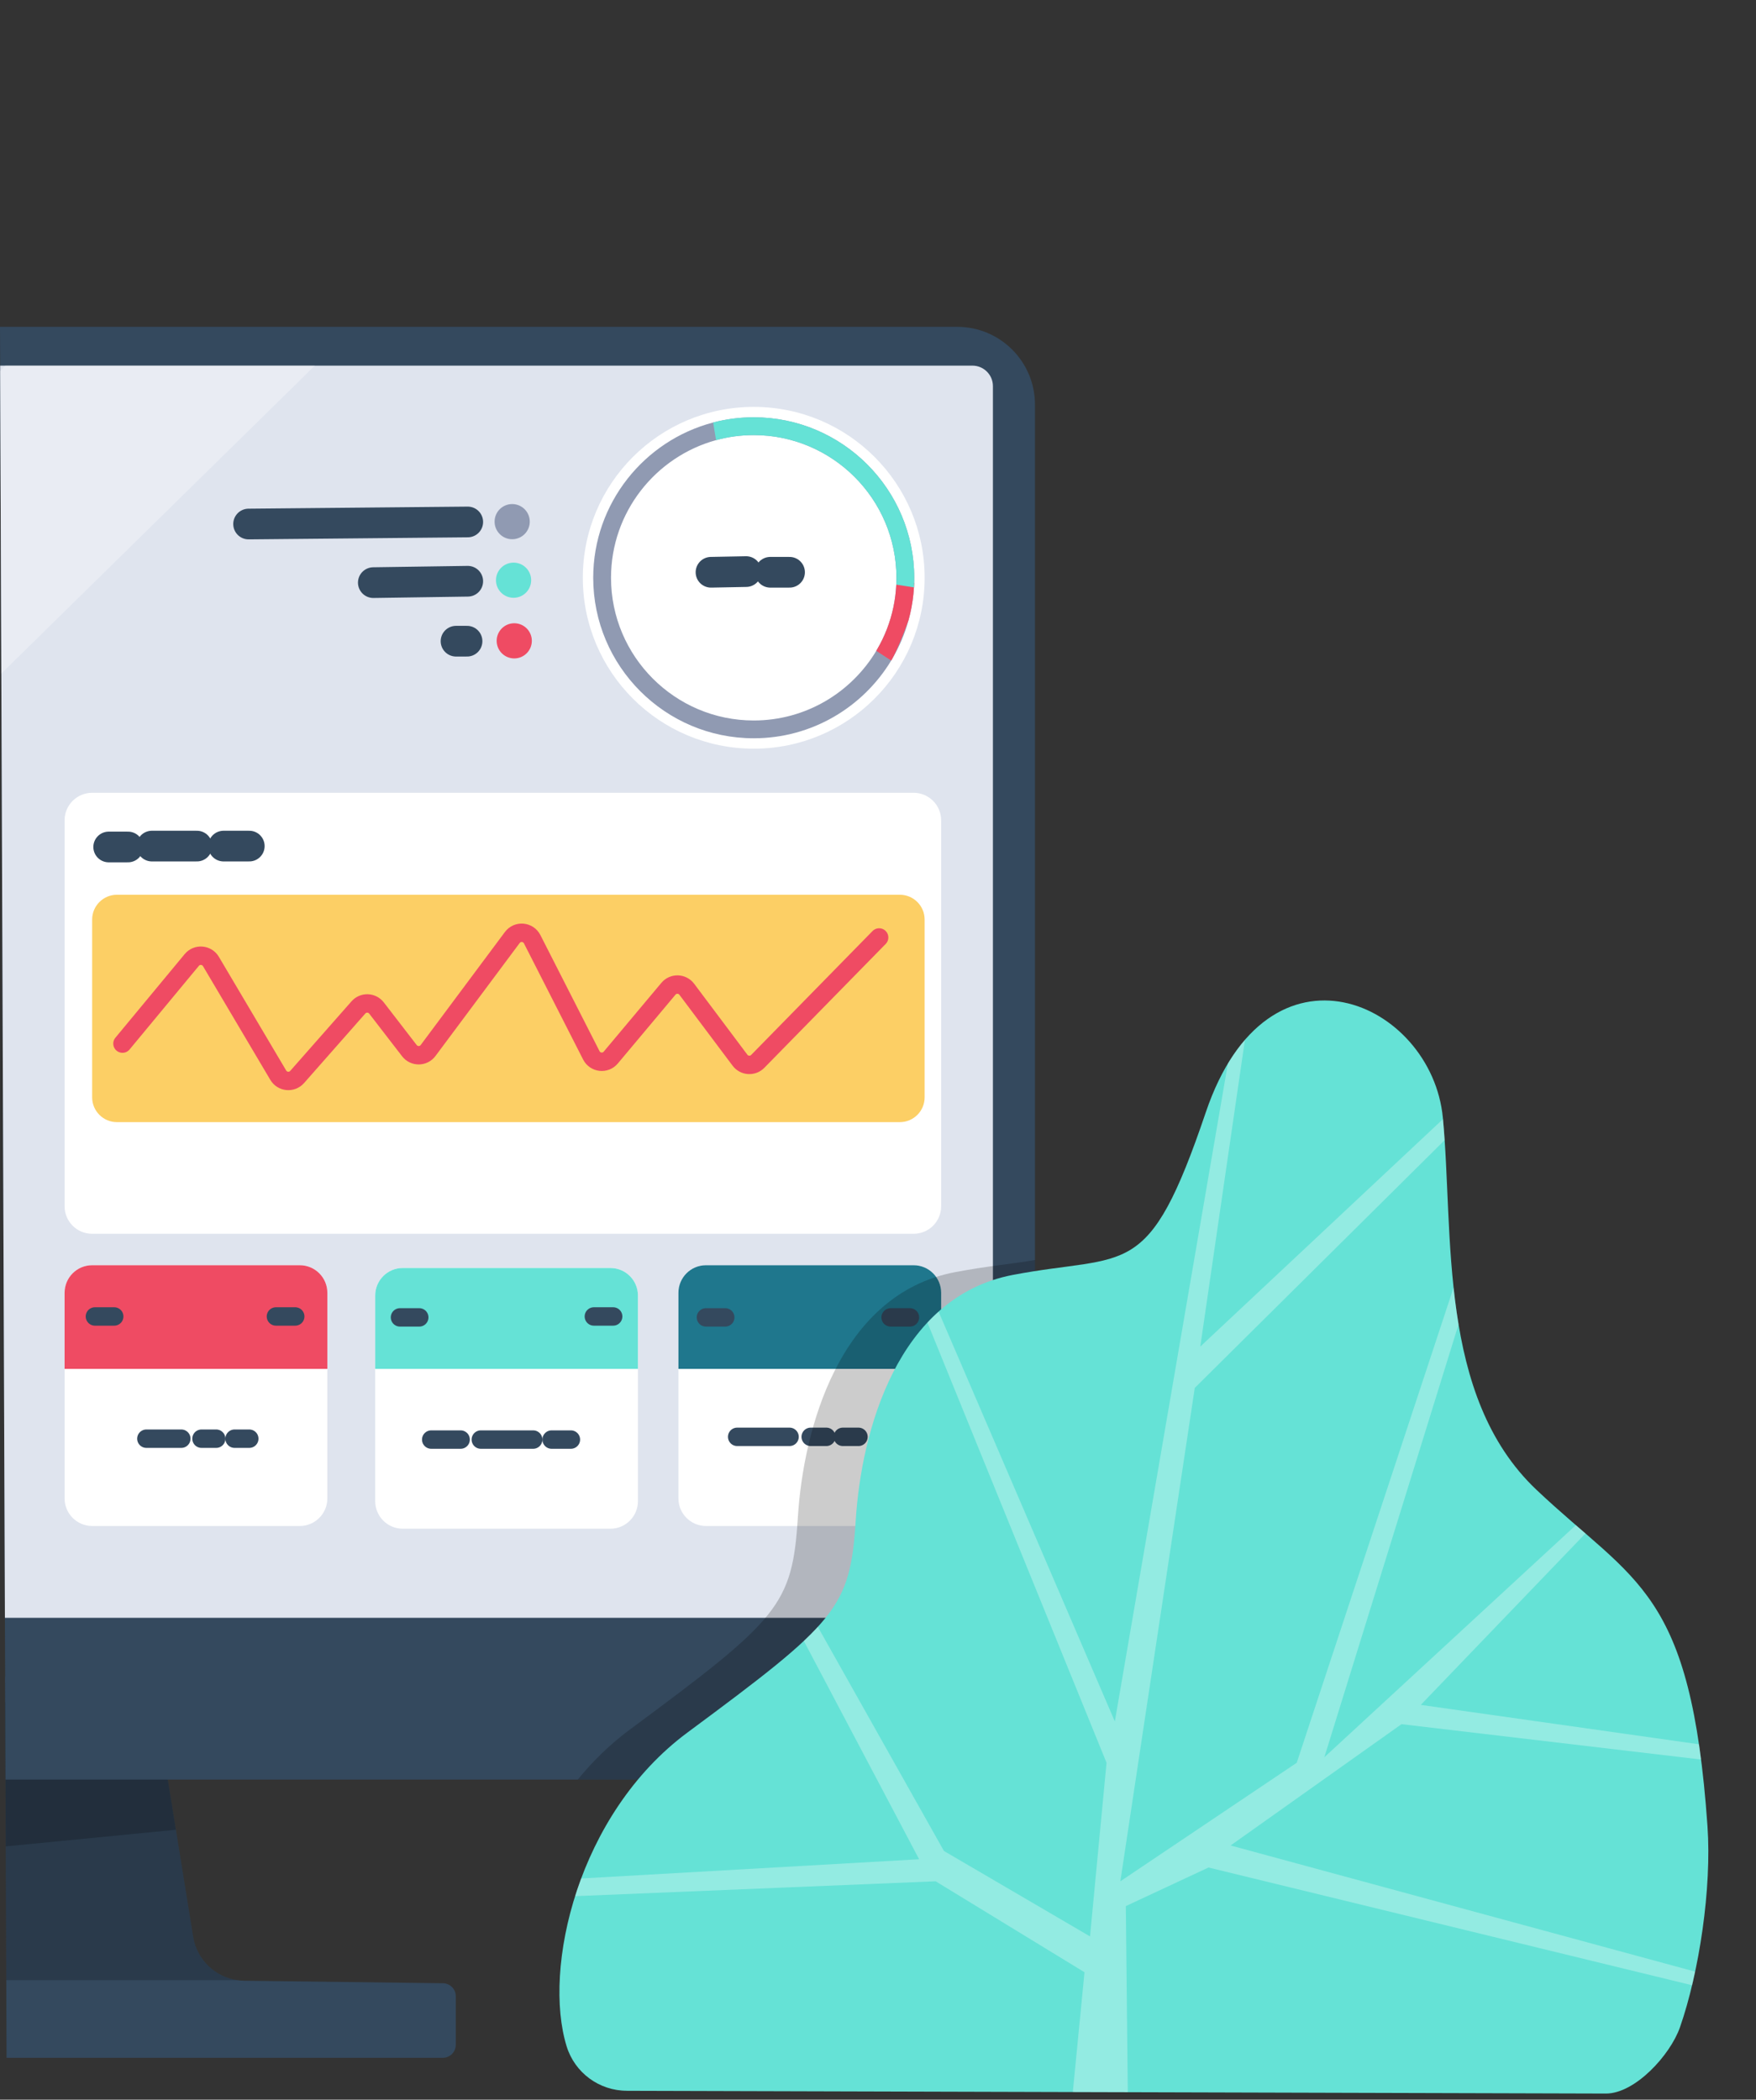 <svg width="286" height="342" viewBox="0 0 286 342" fill="none" xmlns="http://www.w3.org/2000/svg">
  <rect x="0" y="0" width="286" height="342" fill="#333333" stroke="none"/>
  <style>

    /*
* Prefixed by https://autoprefixer.github.io
* PostCSS: v8.4.14,
* Autoprefixer: v10.4.7
* Browsers: last 4 version
*/

    @-webkit-keyframes animate {
      0% {
        -webkit-transform: rotate(-3deg);
        transform: rotate(-3deg);
      }
      35%,
      55% {
        -webkit-transform: rotate(2deg);
        transform: rotate(2deg);
      }
      100%,
      80% {
        -webkit-transform: rotate(-3deg);
        transform: rotate(-3deg);
      }
    }

    @keyframes animate {
      0% {
        -webkit-transform: rotate(-3deg);
        transform: rotate(-3deg);
      }
      35%,
      55% {
        -webkit-transform: rotate(2deg);
        transform: rotate(2deg);
      }
      100%,
      80% {
        -webkit-transform: rotate(-3deg);
        transform: rotate(-3deg);
      }
    }

    #Group_7 {
      -webkit-animation-name: animate;
      animation-name: animate;
      -webkit-animation-duration: 9s;
      animation-duration: 9s;
      -webkit-animation-delay: 2s;
      animation-delay: 2s;
      -webkit-animation-iteration-count: infinite;
      animation-iteration-count: infinite;
      -webkit-animation-timing-function: ease-in-out;
      animation-timing-function: ease-in-out;
      -webkit-transform-origin: bottom center;
      -ms-transform-origin: bottom center;
      transform-origin: bottom center;
      transform-box: fill-box;
    }

    @-webkit-keyframes chart {
      0% {
        opacity: 0;
        -webkit-clip-path: polygon(0 0, 0% 0, 0% 100%, 0% 100%);
        clip-path: polygon(0 0, 0% 0, 0% 100%, 0% 100%);
      }
      5% {
        -webkit-clip-path: polygon(0 0, 0% 0, 0% 100%, 0% 100%);
        clip-path: polygon(0 0, 0% 0, 0% 100%, 0% 100%);
        opacity: 1;
      }

      60% {
        -webkit-clip-path: polygon(0 0, 100% 0, 100% 100%, 0% 100%);
        clip-path: polygon(0 0, 100% 0, 100% 100%, 0% 100%);
        opacity: 1;
      }
      80% {
        -webkit-clip-path: polygon(0 0, 100% 0, 100% 100%, 0% 100%);
        clip-path: polygon(0 0, 100% 0, 100% 100%, 0% 100%);
        opacity: 1;
      }
      95% {

        opacity: 1;
      }
      100% {
        opacity: 0;
        -webkit-clip-path: polygon(0 0, 100% 0, 100% 100%, 0% 100%);
        clip-path: polygon(0 0, 100% 0, 100% 100%, 0% 100%);
      }
    }

    @keyframes chart {
      0% {
        opacity: 0;
        -webkit-clip-path: polygon(0 0, 0% 0, 0% 100%, 0% 100%);
        clip-path: polygon(0 0, 0% 0, 0% 100%, 0% 100%);
      }
      5% {
        -webkit-clip-path: polygon(0 0, 0% 0, 0% 100%, 0% 100%);
        clip-path: polygon(0 0, 0% 0, 0% 100%, 0% 100%);
        opacity: 1;
      }

      60% {
        -webkit-clip-path: polygon(0 0, 100% 0, 100% 100%, 0% 100%);
        clip-path: polygon(0 0, 100% 0, 100% 100%, 0% 100%);
        opacity: 1;
      }
      80% {
        -webkit-clip-path: polygon(0 0, 100% 0, 100% 100%, 0% 100%);
        clip-path: polygon(0 0, 100% 0, 100% 100%, 0% 100%);
        opacity: 1;
      }
      95% {

        opacity: 1;
      }
      100% {
        opacity: 0;
        -webkit-clip-path: polygon(0 0, 100% 0, 100% 100%, 0% 100%);
        clip-path: polygon(0 0, 100% 0, 100% 100%, 0% 100%);
      }
    }

    #Vector_15 {
      -webkit-animation-name: chart;
      animation-name: chart;
      -webkit-animation-duration: 6s;
      animation-duration: 6s;
      -webkit-animation-delay: 6s;
      animation-delay: 6s;
      -webkit-animation-iteration-count: infinite;
      animation-iteration-count: infinite;
      -webkit-animation-timing-function: ease-in-out;
      animation-timing-function: ease-in-out;
      -webkit-transform-origin: left;
      -ms-transform-origin: left;
      transform-origin: left;
      transform-box: fill-box;
    }
    #back {
      -webkit-transform-origin: bottom center;
      -ms-transform-origin: bottom center;
      transform-origin: bottom center;
      transform-box: fill-box;
      -webkit-animation: leaf 5s ease-in-out infinite alternate;
      animation: back 5s ease-in-out infinite alternate;
    }

    @-webkit-keyframes back {
      0% {
        -webkit-transform: skewX(-0.2deg);
        transform: skewX(-0.2deg);
      }

      100% {
        -webkit-transform: skewX(0deg);
        transform: skewX(0deg);
      }
    }

    @keyframes back {
      0% {
        -webkit-transform: skewX(-0.2deg);
        transform: skewX(-0.2deg);
      }

      100% {
        -webkit-transform: skewX(0deg);
        transform: skewX(0deg);
      }
    }
  </style>

  <rect id="back" width="286" height="342" fill="none"/>
  <g id="Group">
    <g id="Group_2">
      <g id="Group_3">
        <path id="Vector" d="M74.233 325.145V333.073C74.233 334.238 73.288 335.184 72.122 335.184H1.067L1.021 322.536L0.939 300.749L0.899 289.864L0.852 277.217L0.841 274.05V273.128L24.692 273.523L24.779 274.05L25.04 275.686L27.325 289.864L28.647 298.041L31.454 315.455C32.051 319.161 34.991 322.002 38.627 322.536C39.004 322.594 39.381 322.623 39.776 322.629L72.151 323.04C73.305 323.058 74.233 323.997 74.233 325.145Z" fill="#34495E"/>
        <path id="Vector_2" opacity="0.2" d="M28.647 298.041L0.94 300.749L0.899 289.864L0.853 277.217L25.04 275.686L27.325 289.864L28.647 298.041Z" fill="black"/>
        <path id="Vector_3" opacity="0.2" d="M38.627 322.536H1.021L0.939 300.749L0.899 289.864L0.852 277.217L0.841 274.05H24.779L25.04 275.686L27.325 289.864L28.647 298.041L31.454 315.455C32.051 319.161 34.991 322.002 38.627 322.536Z" fill="black"/>
        <path id="Vector_4" d="M168.566 65.9V277.199C168.566 284.193 162.895 289.864 155.901 289.864H0.899L0.852 277.217L0.841 274.05V273.128L0.8 263.513L0.215 109.712L0.029 60.432V59.556L0 53.235H155.901C162.895 53.235 168.566 58.907 168.566 65.9Z" fill="#34495E"/>
        <path id="Vector_5" d="M161.717 62.89V260.179C161.717 262.017 160.221 263.513 158.383 263.513H0.8L0.215 109.712L0.029 60.432V59.556H158.383C160.221 59.556 161.717 61.052 161.717 62.89Z" fill="#DFE4EE"/>
        <path id="Vector_6" opacity="0.3" d="M51.281 59.556L0.215 109.712L0.029 60.432L0.882 59.556H51.281Z" fill="white"/>
      </g>
      <path id="Vector_7" d="M148.797 129.133H15.008C12.529 129.133 10.52 131.142 10.52 133.621V196.477C10.52 198.956 12.529 200.965 15.008 200.965H148.797C151.276 200.965 153.286 198.956 153.286 196.477V133.621C153.286 131.142 151.276 129.133 148.797 129.133Z" fill="white"/>
      <g id="Group_4">
        <path id="Vector_8" d="M53.316 210.58V244.064C53.316 246.546 51.304 248.558 48.828 248.558H15.008C12.532 248.558 10.52 246.546 10.52 244.064V210.58C10.52 208.098 12.532 206.086 15.008 206.086H48.828C51.304 206.086 53.316 208.098 53.316 210.58Z" fill="white"/>
        <path id="Vector_9" d="M103.901 211.026V244.516C103.901 246.992 101.895 249.004 99.413 249.004H65.599C63.117 249.004 61.11 246.992 61.11 244.516V211.026C61.11 208.545 63.117 206.538 65.599 206.538H99.413C101.895 206.538 103.901 208.545 103.901 211.026Z" fill="white"/>
        <path id="Vector_10" d="M153.286 210.58V244.064C153.286 246.546 151.279 248.558 148.797 248.558H114.983C112.501 248.558 110.495 246.546 110.495 244.064V210.58C110.495 208.098 112.501 206.086 114.983 206.086H148.797C151.279 206.086 153.286 208.098 153.286 210.58Z" fill="white"/>
        <path id="Vector_11" d="M53.316 210.58V222.967H10.52V210.58C10.52 208.098 12.532 206.086 15.008 206.086H48.828C51.304 206.086 53.316 208.098 53.316 210.58Z" fill="#EF4B63"/>
        <path id="Vector_12" d="M103.901 211.026V222.967H61.11V211.026C61.11 208.545 63.117 206.538 65.599 206.538H99.413C101.895 206.538 103.901 208.545 103.901 211.026Z" fill="#65E2D6"/>
        <path id="Vector_13" d="M153.286 210.58V222.967H110.495V210.58C110.495 208.098 112.501 206.086 114.983 206.086H148.797C151.279 206.086 153.286 208.098 153.286 210.58Z" fill="#1F778D"/>
      </g>
      <g id="Group_5">
        <path id="Vector_14" d="M146.553 145.741H19.05C16.817 145.741 15.008 147.551 15.008 149.783V178.738C15.008 180.97 16.817 182.779 19.05 182.779H146.553C148.785 182.779 150.595 180.97 150.595 178.738V149.783C150.595 147.551 148.785 145.741 146.553 145.741Z" fill="#FCCF65"/>
        <path id="Vector_15" d="M19.948 169.987L31.233 156.365C32.08 155.344 33.675 155.472 34.353 156.608L45.319 175.131C45.98 176.25 47.54 176.395 48.398 175.42L58.373 164.095C59.167 163.19 60.588 163.237 61.325 164.194L66.677 171.135C67.448 172.138 68.968 172.127 69.722 171.112L83.436 152.706C84.283 151.569 86.028 151.72 86.672 152.978L96.31 171.9C96.93 173.124 98.601 173.31 99.476 172.26L108.865 161.056C109.654 160.111 111.121 160.152 111.857 161.137L120.521 172.689C121.223 173.629 122.597 173.716 123.415 172.881L143.184 152.7" stroke="#EF4B63" stroke-width="3" stroke-miterlimit="10" stroke-linecap="round"/>
      </g>
      <g id="Group_6">
        <path id="Vector_16" d="M122.76 121.948C138.133 121.948 150.595 109.485 150.595 94.112C150.595 78.739 138.133 66.277 122.76 66.277C107.387 66.277 94.924 78.739 94.924 94.112C94.924 109.485 107.387 121.948 122.76 121.948Z" fill="white"/>
        <path id="Vector_17" d="M122.76 67.97C120.475 67.97 118.26 68.266 116.149 68.817C104.922 71.757 96.618 81.987 96.618 94.112C96.618 108.529 108.343 120.254 122.76 120.254C132.247 120.254 140.568 115.174 145.15 107.595C145.208 107.502 145.266 107.404 145.324 107.294C146.472 105.345 147.371 103.24 147.974 101.013C148.072 100.659 148.165 100.3 148.246 99.935C148.565 98.554 148.768 97.134 148.855 95.678C148.867 95.434 148.878 95.191 148.89 94.947C148.896 94.669 148.902 94.391 148.902 94.112C148.902 79.702 137.176 67.97 122.76 67.97ZM145.979 95.232C145.915 96.473 145.759 97.69 145.515 98.873C144.993 101.35 144.088 103.681 142.842 105.797C142.801 105.873 142.761 105.942 142.72 106.012C138.655 112.803 131.232 117.355 122.76 117.355C109.944 117.355 99.517 106.928 99.517 94.112C99.517 83.419 106.778 74.39 116.624 71.693C118.579 71.154 120.637 70.87 122.76 70.87C135.576 70.87 146.002 81.296 146.002 94.112C146.002 94.437 145.996 94.756 145.985 95.075C145.985 95.127 145.979 95.179 145.979 95.232Z" fill="#909AB2"/>
        <path id="Vector_18" d="M148.89 94.947C148.879 95.191 148.867 95.434 148.855 95.678C148.768 97.134 148.565 98.554 148.246 99.935C148.165 100.3 148.072 100.659 147.974 101.013C147.075 103.484 146.06 105.96 145.324 107.294C145.266 107.404 145.208 107.502 145.15 107.595L142.72 106.012C142.761 105.942 142.801 105.873 142.842 105.797C144.089 103.681 144.993 101.35 145.515 98.873C145.759 97.69 145.915 96.473 145.979 95.232C145.979 95.179 145.985 95.127 145.985 95.075L148.89 94.947Z" fill="#EF4B63"/>
        <path id="Vector_19" d="M148.902 94.112C148.902 94.64 148.884 95.162 148.855 95.678L145.979 95.232C145.99 94.86 146.002 94.489 146.002 94.112C146.002 81.296 135.575 70.87 122.76 70.87C120.637 70.87 118.578 71.154 116.624 71.693L116.149 68.817C118.26 68.266 120.475 67.97 122.76 67.97C137.176 67.97 148.902 79.702 148.902 94.112Z" fill="#65E2D6"/>
      </g>
      <path id="Vector_20" d="M121.524 93.103L115.801 93.213" stroke="#34495E" stroke-width="5" stroke-miterlimit="10" stroke-linecap="round"/>
      <path id="Vector_21" d="M125.456 93.213H128.593" stroke="#34495E" stroke-width="5" stroke-miterlimit="10" stroke-linecap="round"/>
      <path id="Vector_22" d="M40.489 85.356L76.182 85.019" stroke="#34495E" stroke-width="5" stroke-miterlimit="10" stroke-linecap="round"/>
      <path id="Vector_23" d="M60.803 94.901L76.182 94.675" stroke="#34495E" stroke-width="5" stroke-miterlimit="10" stroke-linecap="round"/>
      <path id="Vector_24" d="M74.274 104.44H76.066" stroke="#34495E" stroke-width="5" stroke-miterlimit="10" stroke-linecap="round"/>
      <path id="Vector_25" d="M17.704 137.959H20.847" stroke="#34495E" stroke-width="5" stroke-miterlimit="10" stroke-linecap="round"/>
      <path id="Vector_26" d="M24.738 137.814H32.069" stroke="#34495E" stroke-width="5" stroke-miterlimit="10" stroke-linecap="round"/>
      <path id="Vector_27" d="M36.412 137.814H40.599" stroke="#34495E" stroke-width="5" stroke-miterlimit="10" stroke-linecap="round"/>
      <path id="Vector_28" d="M15.46 214.43H18.603" stroke="#34495E" stroke-width="3" stroke-miterlimit="10" stroke-linecap="round"/>
      <path id="Vector_29" d="M44.942 214.43H48.085" stroke="#34495E" stroke-width="3" stroke-miterlimit="10" stroke-linecap="round"/>
      <path id="Vector_30" d="M65.146 214.581H68.284" stroke="#34495E" stroke-width="3" stroke-miterlimit="10" stroke-linecap="round"/>
      <path id="Vector_31" d="M96.722 214.43H99.865" stroke="#34495E" stroke-width="3" stroke-miterlimit="10" stroke-linecap="round"/>
      <path id="Vector_32" d="M114.977 214.581H118.12" stroke="#34495E" stroke-width="3" stroke-miterlimit="10" stroke-linecap="round"/>
      <path id="Vector_33" d="M145.057 214.581H148.2" stroke="#34495E" stroke-width="3" stroke-miterlimit="10" stroke-linecap="round"/>
      <path id="Vector_34" d="M23.84 234.339H29.529" stroke="#34495E" stroke-width="3" stroke-miterlimit="10" stroke-linecap="round"/>
      <path id="Vector_35" d="M32.817 234.339H35.212" stroke="#34495E" stroke-width="3" stroke-miterlimit="10" stroke-linecap="round"/>
      <path id="Vector_36" d="M38.204 234.339H40.599" stroke="#34495E" stroke-width="3" stroke-miterlimit="10" stroke-linecap="round"/>
      <path id="Vector_37" d="M70.232 234.484H75.022" stroke="#34495E" stroke-width="3" stroke-miterlimit="10" stroke-linecap="round"/>
      <path id="Vector_38" d="M78.31 234.484H86.84" stroke="#34495E" stroke-width="3" stroke-miterlimit="10" stroke-linecap="round"/>
      <path id="Vector_39" d="M120.063 234.037H128.593" stroke="#34495E" stroke-width="3" stroke-miterlimit="10" stroke-linecap="round"/>
      <path id="Vector_40" d="M132.038 234.037H134.584" stroke="#34495E" stroke-width="3" stroke-miterlimit="10" stroke-linecap="round"/>
      <path id="Vector_41" d="M137.274 234.037H139.82" stroke="#34495E" stroke-width="3" stroke-miterlimit="10" stroke-linecap="round"/>
      <path id="Vector_42" d="M89.838 234.484H92.981" stroke="#34495E" stroke-width="3" stroke-miterlimit="10" stroke-linecap="round"/>
      <path id="Vector_43" d="M83.419 87.832C85.001 87.832 86.284 86.549 86.284 84.967C86.284 83.385 85.001 82.103 83.419 82.103C81.837 82.103 80.554 83.385 80.554 84.967C80.554 86.549 81.837 87.832 83.419 87.832Z" fill="#909AB2"/>
      <path id="Vector_44" d="M83.645 97.371C85.227 97.371 86.51 96.089 86.51 94.507C86.51 92.924 85.227 91.642 83.645 91.642C82.063 91.642 80.78 92.924 80.78 94.507C80.78 96.089 82.063 97.371 83.645 97.371Z" fill="#65E2D6"/>
      <path id="Vector_45" d="M83.755 107.247C85.338 107.247 86.62 105.965 86.62 104.382C86.62 102.8 85.338 101.518 83.755 101.518C82.173 101.518 80.891 102.8 80.891 104.382C80.891 105.965 82.173 107.247 83.755 107.247Z" fill="#EF4B63"/>
    </g>
    <g id="Group_7">
      <path id="Vector_46" opacity="0.2" d="M168.566 205.227V277.199C168.566 284.193 162.895 289.864 155.901 289.864H94.107C96.537 286.866 99.349 284.117 102.556 281.74C126.802 263.78 129.046 261.536 129.945 247.172C130.838 232.808 136.677 210.806 155.53 207.217C161.027 206.167 165.191 205.848 168.566 205.227Z" fill="black"/>
      <path id="Vector_47" d="M102.109 340.553C97.598 340.553 93.614 337.625 92.286 333.31C88.383 320.651 94.049 295.478 111.985 282.186C136.231 264.227 138.475 261.982 139.374 247.618C140.273 233.254 146.106 211.253 164.965 207.663C183.823 204.073 186.966 209.008 196.39 181.173C206.573 151.105 233.202 163.214 235 182.072C236.797 200.93 234.101 227.414 250.263 242.683C266.425 257.952 275.401 258.845 278.098 297.455C278.805 307.557 276.753 321.249 273.61 330.231C272.038 334.72 266.32 341.006 261.565 341.006L102.109 340.559V340.553Z" fill="#65E2D6"/>
      <path id="Vector_48" opacity="0.3" d="M200.426 300.598L276.086 321.15C275.929 321.898 275.761 322.64 275.587 323.365L196.836 304.188L183.365 310.474L183.684 340.78L174.73 340.756L176.632 321.248L152.387 306.432L93.666 308.856C93.962 307.893 94.292 306.937 94.657 305.974L149.696 302.842L130.919 267.283C131.765 266.483 132.525 265.723 133.198 264.981L153.738 301.491L177.531 315.409L180.222 287.127L151.047 215.416C151.627 214.796 152.236 214.199 152.868 213.642L181.573 280.394L199.985 173.234C200.861 171.779 201.789 170.491 202.763 169.372L195.491 219.336L235.017 182.281C235.121 183.394 235.214 184.542 235.29 185.708L194.592 226.069L182.472 306.432L211.2 287.127L236.745 209.722C236.96 211.728 237.221 213.729 237.557 215.712L215.695 286.228L256.659 248.419C257.192 248.877 257.72 249.329 258.23 249.77L231.404 277.698L276.712 284.117C276.834 284.923 276.944 285.747 277.054 286.599L228.261 280.841L200.426 300.598Z" fill="white"/>
    </g>
  </g>
</svg>
